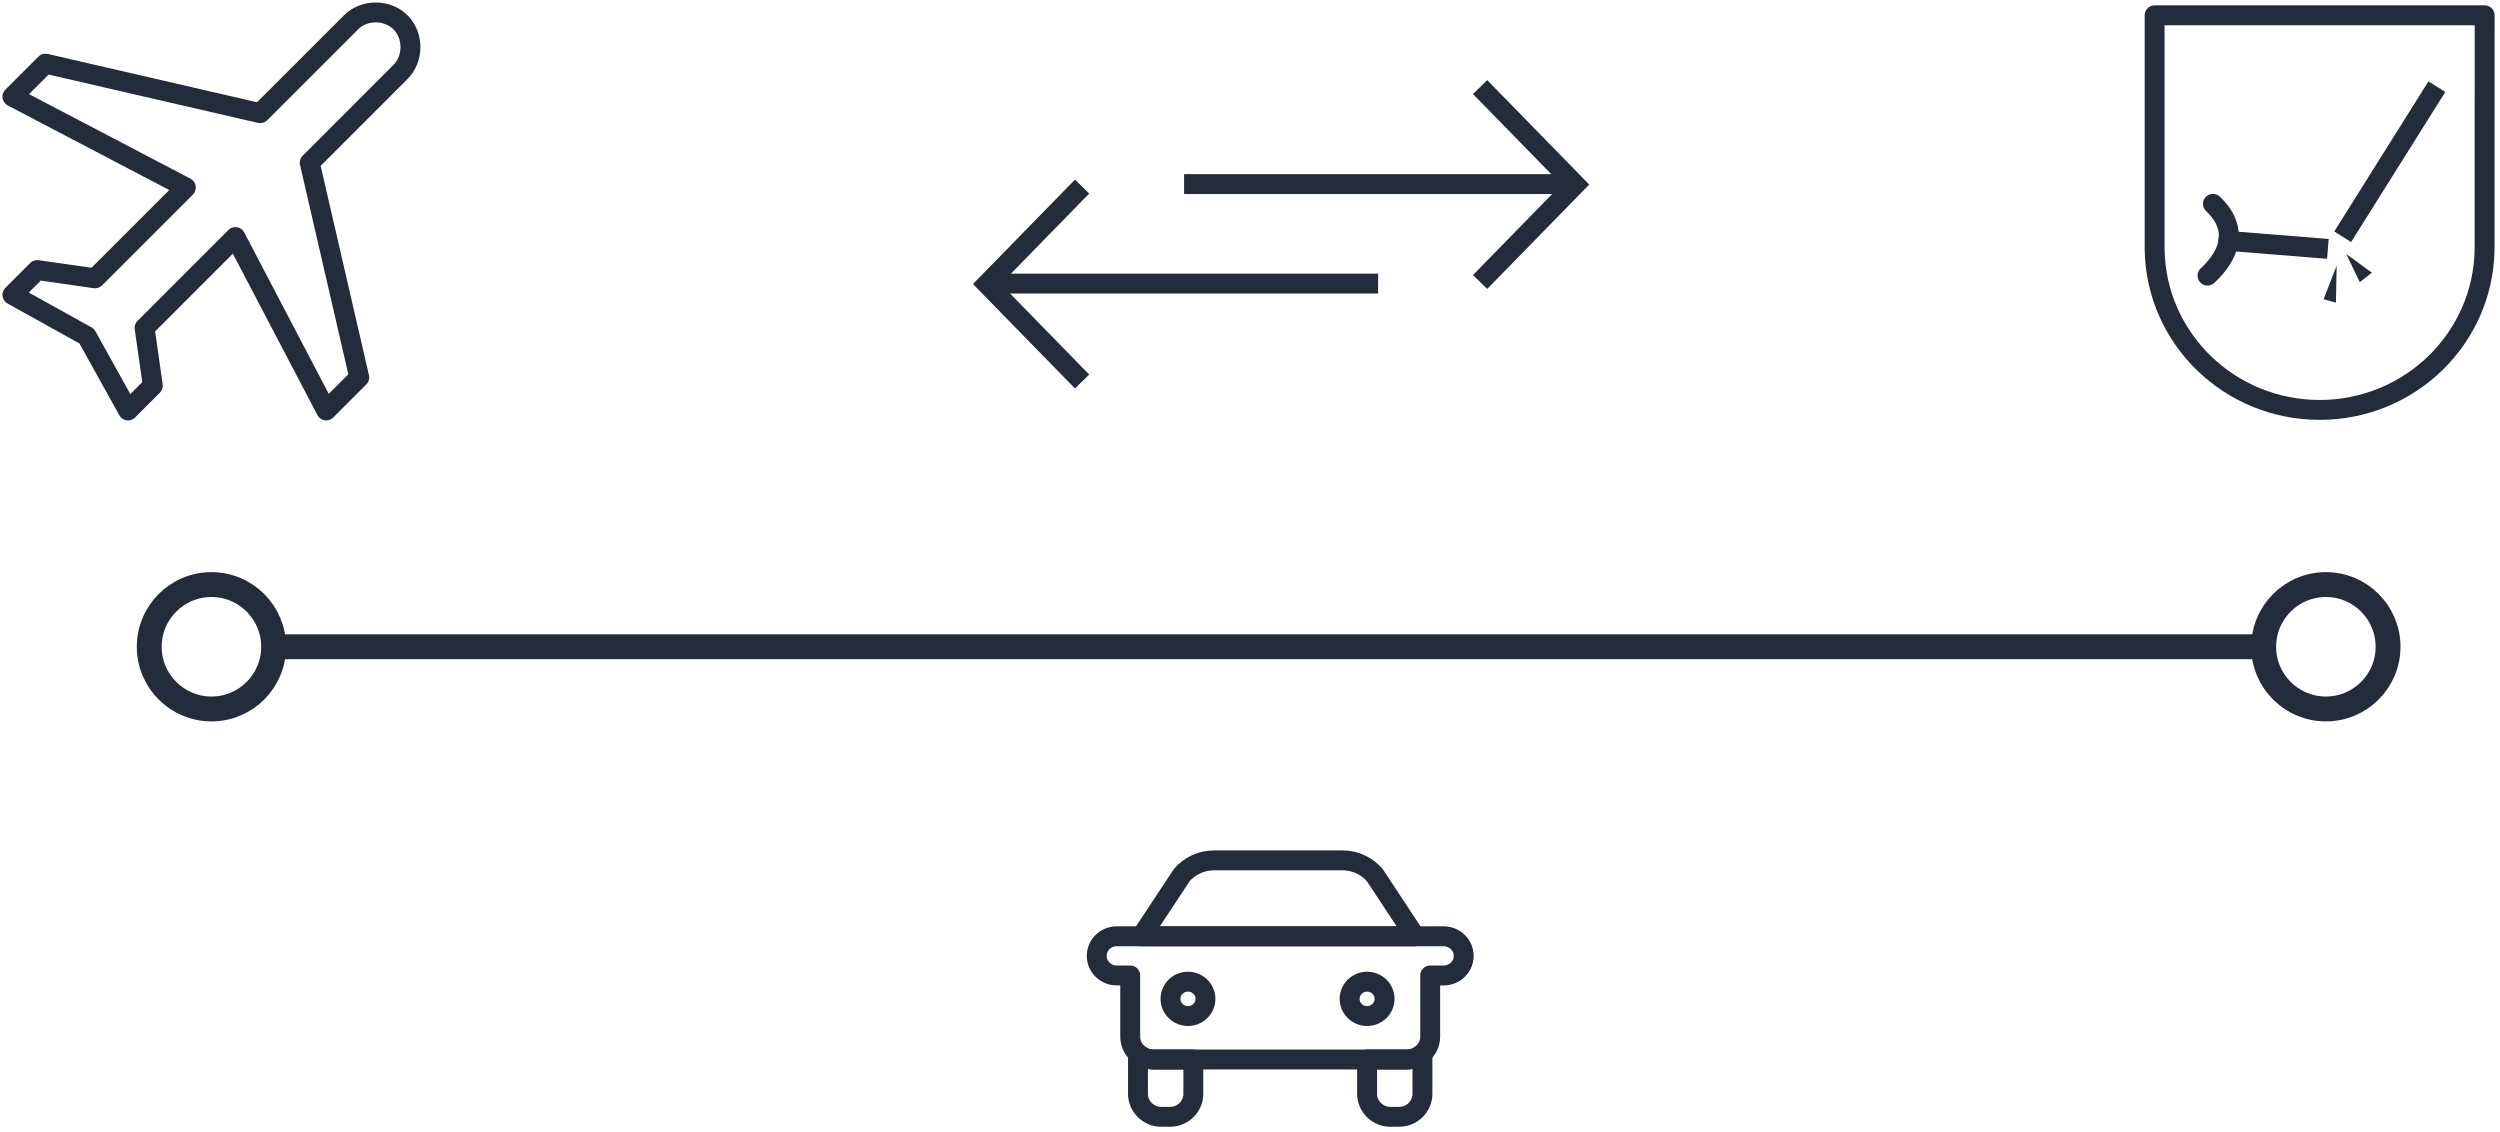 <?xml version="1.0" encoding="UTF-8"?>
<svg width="201px" height="91px" viewBox="0 0 201 91" version="1.1" xmlns="http://www.w3.org/2000/svg" xmlns:xlink="http://www.w3.org/1999/xlink">
    <!-- Generator: Sketch 42 (36781) - http://www.bohemiancoding.com/sketch -->
    <title>Group 4</title>
    <desc>Created with Sketch.</desc>
    <defs></defs>
    <g id="Page-1" stroke="none" stroke-width="1" fill="none" fill-rule="evenodd">
        <g id="Transport" transform="translate(-218, -588)">
            <g id="Group-3" transform="translate(169, 550)">
                <g id="Group-15-Copy-3">
                    <g id="Group-4" transform="translate(50, 39)">
                        <g id="Group" transform="translate(101, 51) rotate(-90) translate(-101, -51) translate(96, -39)" stroke="#222C3B" stroke-width="2">
                            <circle id="Oval-3-Copy-6" cx="5" cy="5" r="5"></circle>
                            <circle id="Oval-3-Copy-7" cx="5" cy="175" r="5"></circle>
                            <path d="M5,10.042 L5,169.578" id="Line-Copy-3" stroke-linecap="square"></path>
                        </g>
                        <g id="Group-8" transform="translate(102, 18) scale(-1, 1) translate(-102, -18) translate(78, 6)" stroke="#222C3B" stroke-width="1.6">
                            <g id="Group-7" transform="translate(17, 8)">
                                <path d="M29.498,7.8 L0,7.8" id="Line-Copy" stroke-linecap="square"></path>
                                <polyline id="Path-4" points="23 15.673 30.655 7.837 23 0"></polyline>
                            </g>
                            <g id="Group-7" transform="translate(15.5, 8) scale(-1, 1) translate(-15.5, -8) ">
                                <path d="M29.498,7.8 L0,7.8" id="Line-Copy" stroke-linecap="square"></path>
                                <polyline id="Path-4" points="23 15.673 30.655 7.837 23 0"></polyline>
                            </g>
                        </g>
                        <g id="Page-1" transform="translate(172, 0)">
                            <path d="M0.232,0.229 L0.232,19.083 C0.353,26.212 6.244,31.956 13.498,31.956 C20.753,31.956 26.644,26.212 26.76,19.083 L26.766,0.229 L18.12,0.229 L0.232,0.229 Z" id="Stroke-1" stroke="#222C3B" stroke-width="1.6" stroke-linecap="round" stroke-linejoin="round"></path>
                            <path d="M4.484,21.16 C6.22,19.563 7.071,17.426 4.921,15.389" id="Stroke-3" stroke="#222C3B" stroke-width="1.6" stroke-linecap="round" stroke-linejoin="round"></path>
                            <path d="M6.169,18.371 L13.364,18.947" id="Stroke-5" stroke="#222C3B" stroke-width="1.6" stroke-linecap="square" stroke-linejoin="round"></path>
                            <path d="M15.777,17.359 L22.499,6.645" id="Stroke-7" stroke="#222C3B" stroke-width="1.6" stroke-linecap="square" stroke-linejoin="round"></path>
                            <polygon id="Fill-9" fill="#222C3B" points="13.82 23.055 14.868 20.353 14.808 23.335"></polygon>
                            <polygon id="Fill-11" fill="#222C3B" points="16.726 21.685 15.641 19.428 17.701 20.926"></polygon>
                        </g>
                        <g id="Page-1-Copy-13" transform="translate(87, 68)" stroke="#222C3B" stroke-width="1.6" stroke-linecap="round" stroke-linejoin="round">
                            <path d="M28.081,6.278 L25.115,6.278 L4.743,6.278 L1.777,6.278 C0.897,6.278 0.177,6.987 0.177,7.853 C0.177,8.718 0.897,9.427 1.777,9.427 L2.869,9.427 L2.869,14.341 C2.869,15.355 3.712,16.184 4.743,16.184 L25.115,16.184 C26.145,16.184 26.988,15.355 26.988,14.341 L26.988,9.427 L28.081,9.427 C28.961,9.427 29.681,8.718 29.681,7.853 C29.681,6.987 28.961,6.278 28.081,6.278 Z" id="Stroke-1"></path>
                            <path d="M25.778,6.278 L3.767,6.278 L7.009,1.365 C7.651,0.61 8.601,0.174 9.602,0.174 L19.943,0.174 C20.944,0.174 21.894,0.61 22.536,1.365 L25.778,6.278 Z" id="Stroke-3"></path>
                            <path d="M4.743,16.184 C4.262,16.184 3.826,15.999 3.494,15.703 L3.494,18.949 C3.494,19.962 4.337,20.792 5.367,20.792 L6.07,20.792 C7.1,20.792 7.943,19.962 7.943,18.949 L7.943,16.184 L4.743,16.184 Z" id="Stroke-5"></path>
                            <path d="M25.115,16.184 L21.915,16.184 L21.915,18.949 C21.915,19.962 22.758,20.792 23.788,20.792 L24.491,20.792 C25.521,20.792 26.364,19.962 26.364,18.949 L26.364,15.703 C26.031,15.999 25.596,16.184 25.115,16.184 Z" id="Stroke-7"></path>
                            <path d="M8.919,11.308 C8.919,12.072 8.29,12.69 7.514,12.69 C6.738,12.69 6.108,12.072 6.108,11.308 C6.108,10.545 6.738,9.926 7.514,9.926 C8.29,9.926 8.919,10.545 8.919,11.308 Z" id="Stroke-9"></path>
                            <path d="M23.32,11.308 C23.32,12.072 22.691,12.69 21.915,12.69 C21.139,12.69 20.51,12.072 20.51,11.308 C20.51,10.545 21.139,9.926 21.915,9.926 C22.691,9.926 23.32,10.545 23.32,11.308 Z" id="Stroke-11"></path>
                        </g>
                        <path d="M31.203,0.797 C30.141,-0.266 28.282,-0.266 27.22,0.797 L19.917,8.099 L2.656,4.116 L-1.77635684e-15,6.772 L13.942,14.074 L6.639,21.377 L1.992,20.713 L-1.77635684e-15,22.705 L5.975,26.025 L9.295,32 L11.287,30.008 L10.623,25.361 L17.926,18.058 L25.228,32 L27.884,29.344 L23.901,12.083 L31.203,4.78 C32.266,3.718 32.266,1.859 31.203,0.797 Z" id="Page-1" stroke="#222C3B" stroke-width="1.6" stroke-linecap="round" stroke-linejoin="round"></path>
                    </g>
                </g>
            </g>
        </g>
    </g>
</svg>